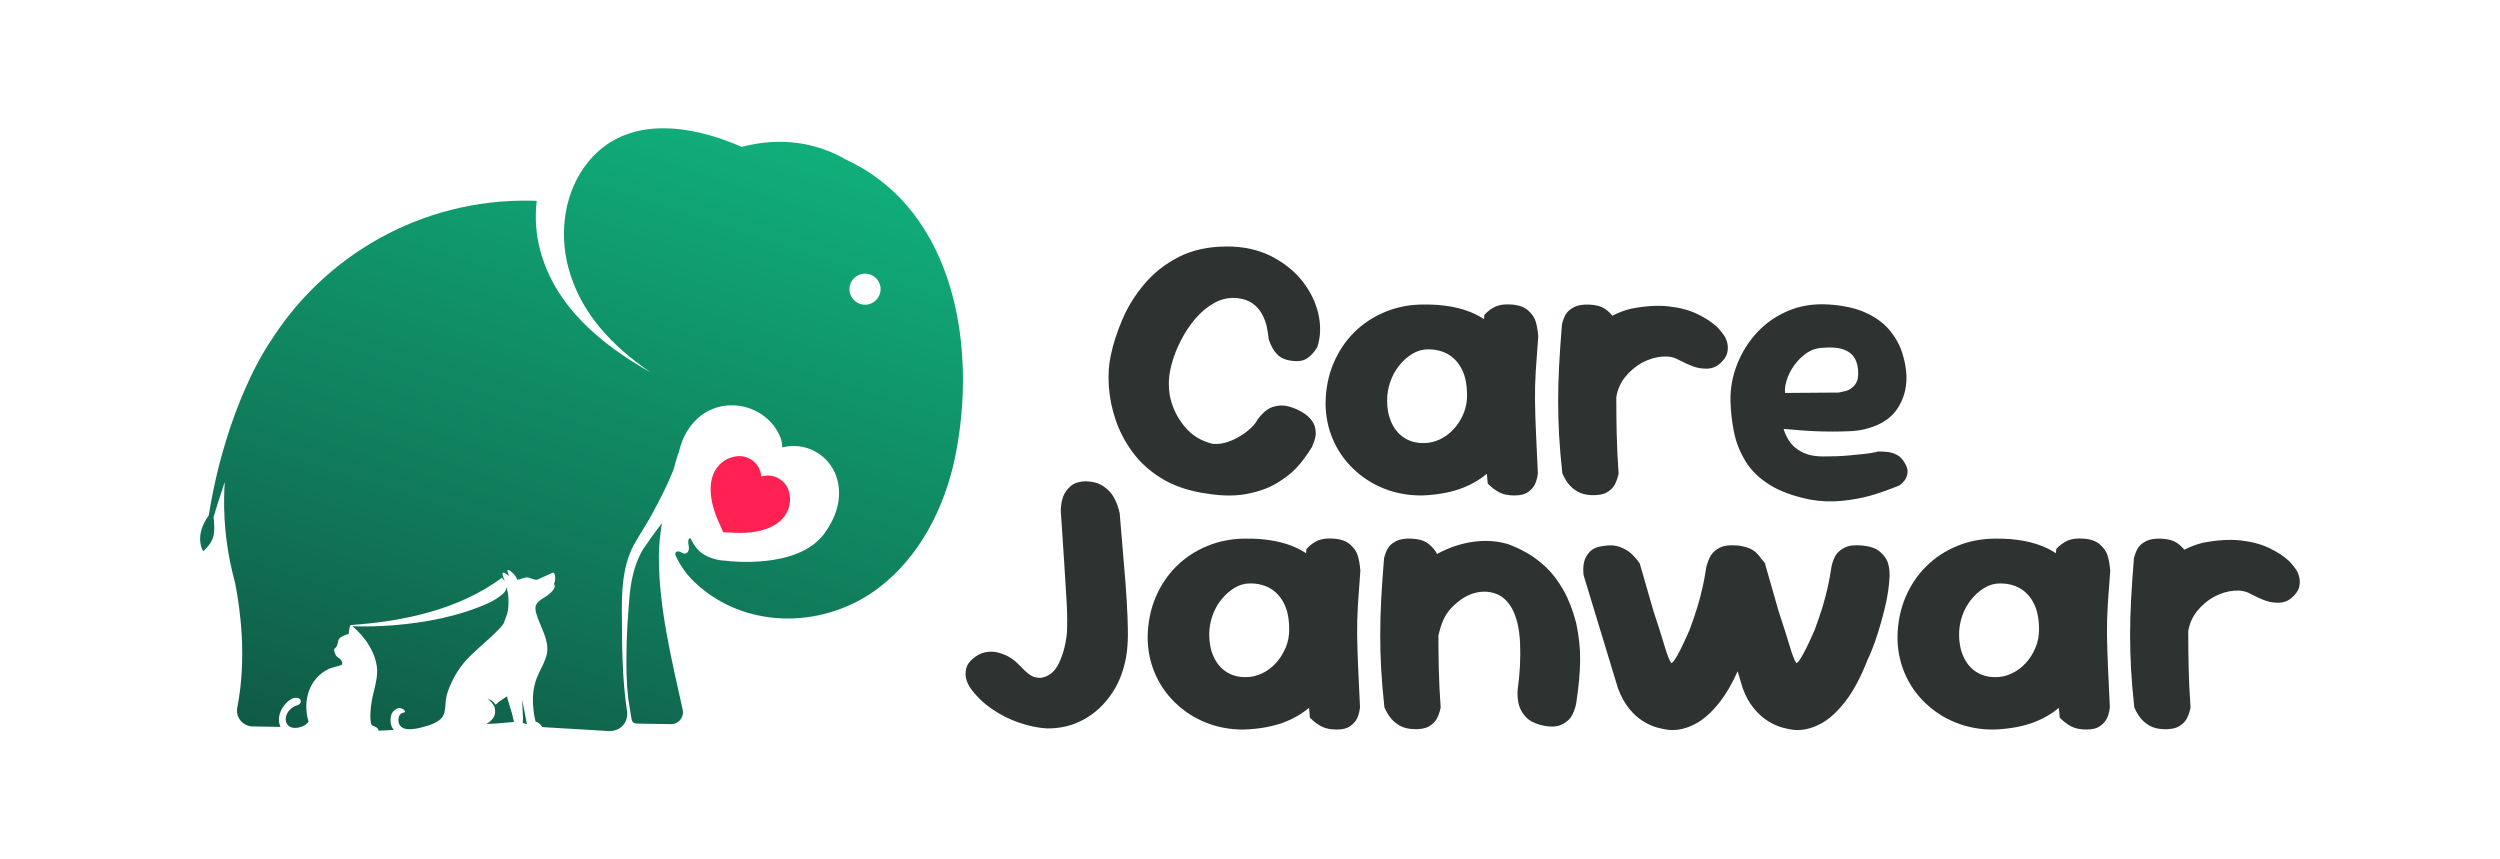 <?xml version="1.0" encoding="UTF-8"?><svg id="a" xmlns="http://www.w3.org/2000/svg" xmlns:xlink="http://www.w3.org/1999/xlink" viewBox="0 0 1024 352"><defs><linearGradient id="b" x1="299.1" y1="10.06" x2="195.92" y2="325.51" gradientUnits="userSpaceOnUse"><stop offset="0" stop-color="#10b981"/><stop offset="1" stop-color="#105b46"/></linearGradient></defs><path d="M301.82,218.25c3.21.14,14.06.07,19.23-6.42,2.36-2.97,3.14-6.78,2.12-10.45-1.32-4.79-6.28-7.6-11.07-6.27-.1.03-.2.06-.29.09,0-.1-.02-.2-.03-.31-.51-4.94-4.93-8.53-9.87-8.02-3.79.39-7.06,2.5-8.96,5.78-4.17,7.17-.27,17.31,1.02,20.24l2.26,5.12,5.59.24Z" fill="#ff2152"/><path d="M209.75,292.42l.78,3.3-8.3.71c-.19-.02-.39-.04-.57-.03-.8.02-1.62.12-2.42.17.01,0,.02-.02.04-.02,1.18-.75,2.35-1.69,3.02-2.95.36-.69.5-1.47.5-2.24,0-.39-.05-.79-.11-1.18-.01-.07-.09-.37-.16-.63-.91-2.12-2.94-3.45-2.94-3.45,1.84.65,2.84,1.65,3.4,2.57.4-.36.8-.72,1.2-1.09l3.41-2.36,2.15,7.21ZM206.47,254.87c.57-1.56,1.29-3.2,1.57-4.84.26-1.5.26-3.08.23-4.61,0-.46-.05-.92-.1-1.37h0c-.03-.45-.08-.86-.15-1.23h0c-.18-.95-.19-.95-.54-2.22-.23.73-.2,1.41-1.48,2.64-1.75,1.6-4.36,3.01-5.23,3.46-12.52,5.76-26.32,8.34-40,9.44-5.5.4-11,.57-16.49.36,5.21,4.06,9.85,11.25,10.2,17.76.23,4.38-1.87,9.85-2.45,14.36-.23,1.8-.72,6.97.27,8.4.23.33,2.66.69,2.78,2.27l6.25-.3c-.11-.12-.22-.24-.32-.37-1.4-1.94-1.02-4.34-.95-4.79.1-.64.25-1.51.92-2.33.65-.8,1.93-1.72,3.24-1.41.94.22,1.79,1.03,1.66,1.49-.12.43-.99.17-1.77.85-.82.71-.89,1.88-.92,2.33-.09,1.66.73,3.03,2.32,3.6.73.26,1.51.32,2.29.32.16,0,.33.02.49.01.28,0,.56-.05.83-.08,2.09-.19,4.05-.77,6.07-1.38,1.75-.53,3.65-1.32,5.06-2.5.58-.48.95-1.05.97-1.08,1.38-2.15,1.11-4.86,1.44-7.28.32-2.33,1.31-4.7,2.29-6.82,2.05-4.46,5-8.51,8.64-11.81,1.55-1.41,3.03-2.88,4.62-4.26.81-.71,1.88-1.62,3.42-3.09,2.92-2.82,4.39-4.22,4.85-5.49ZM214.25,294.54c-.07.38-.14.97-.1,1.65.5.12,1.05.25,1.67.39l-1.96-10.11.38,8.06ZM269.86,228.26c0-4.16.48-8.98,1.25-13.99-2.75,3.58-5.38,7.25-7.91,11.02-3.53,6.08-4.98,13.37-5.46,20.45-.61,7.35-1.09,14.72-1.14,22.09-.11,6.19.05,12.37.75,18.5l1.23,7.65c.35,2.38,1.14,2.39,3.54,2.43l12.7.2c3.13.05,5.48-2.84,4.81-5.9-4.49-20.3-9.75-41.71-9.76-62.45ZM391.25,187.06c-4.28,20.81-14.53,41.01-31.47,53.83-19.71,14.92-47.85,17.06-68.6,2.96-4.84-3.29-9.45-7.5-12.46-12.55-.73-1.23-1.48-2.55-2.01-3.87-.4-1,.3-1.74,1.35-1.55.46.08.88.32,1.3.54.67.35,1.23.55,1.89.1.56-.38.86-1.06.92-1.72.08-.93-.29-1.81-.27-2.74.01-.57.1-1.75.95-1.57,1.48,2.93,3.71,7.59,12.09,8.98l2.97.28s28.88,3.72,39.76-11.23c4.61-6.33,7.18-13.64,5.48-21.31-2.22-10-12.13-16.31-22.13-14.09-.21.05-.41.1-.62.15-.03-1.59-.21-3.19-1.29-5.37-6.33-12.83-23.83-15.99-34-5.92-1.22,1.21-2.33,2.56-3.29,4.05-1.91,2.93-3.11,6.17-3.84,9.5-.08.14-.17.27-.25.4-.63,2.03-1.28,4.26-1.92,6.62-2.5,6.2-5.48,12.08-8.64,17.84-2.41,4.51-5.05,8.35-7.61,12.9-4.8,9.15-4.96,19.7-4.83,29.71.04,12.9.19,25.91,2.17,38.68.33,4.58-3.02,8.03-7.71,7.75l-26.79-1.59c-.1,0-.2-.02-.3-.03-.14-.27-.32-.55-.56-.83-.8-.93-1.75-1.29-2.17-1.43-.32-1.26-.68-2.99-.87-5.07-.21-2.21-.61-6.5.84-11.26,1.01-3.31,2.97-6.23,4.12-9.49.57-1.63.85-3.07.7-4.82-.15-1.73-.61-3.42-1.19-5.05-1.02-2.84-2.41-5.55-3.27-8.44-.32-1.08-.56-2.25-.22-3.32.55-1.7,2.41-2.69,3.82-3.59,1.44-.92,2.96-2.08,3.74-3.63.48-.95-.14-1.8-.14-1.8,0,0,.7-.81.45-3.08-.26-2.27-1.45-1.19-1.45-1.19,0,0-4.94,2.26-5.83,2.62-.88.35-3.14-.86-3.94-.94-.8-.09-4.19,1.03-4.19,1.03-.22-.55-.61-1.34-1.28-2.14-.89-1.05-2.3-2.16-2.68-1.87-.18.13-.22.63.62,2.43-1.91-1.46-2.49-1.46-2.69-1.29-.23.19-.08.71.22,1.61,0,0,0,0,0,0,.16.45.47,1.37.65,1.91l-1.17-1.54c-17.61,13.09-40.32,17.9-61.91,19.39h0c-.45-.04-.85,2.67-.88,3.71-.76.1-1.51.4-2.2.73-.81.39-1.71.88-2.02,1.79-.29.86-.29,1.84-.8,2.62-.18.27-.4.49-.64.71-.16.15-.29.28-.31.51-.05.41.13.86.25,1.24.17.56.42,1.07.81,1.5.58.66,1.58.96,1.97,1.78.17.37.31.84.28,1.25-.03.46-.33.54-.7.66-.33.11-.67.21-1.01.3-.82.24-1.64.46-2.46.71-.44.13-.89.25-1.31.45-8.19,3.85-10.84,13.37-8.28,21.6-.4.54-.99,1.16-1.87,1.62-.49.26-1.05.48-1.64.65-1.32.39-2.76.47-3.91-.06-.68-.32-1.26-.83-1.63-1.67-.57-1.32-.33-2.89.4-4.13.66-1.12,1.79-2.17,2.97-2.72.86-.4,1.98-.45,2.37-1.48.05-.14.22-.62.02-1.08-.35-.78-1.51-.88-1.72-.89-.76-.07-1.38.19-1.81.4-2.87,1.43-5.26,5.07-5.33,8.28-.02,1.19.19,2.29.63,3.23l-11.39-.18c-4.03-.06-7.07-3.74-6.29-7.7,3.97-20.26,1.23-40.41-.93-51.27-3.08-11.11-4.66-22.84-4.46-34.96.03-2.08.12-4.14.26-6.19-1.81,5.25-3.34,10.14-4.59,14.37.11.83.69,5.52-.19,8.32-.96,3.08-4.07,5.67-4.07,5.67,0,0-3.96-6.14,2.29-14.66,7.3-45.58,24.81-70.59,24.81-70.59v.04c22.13-35.64,61.88-59.11,106.88-58.39.89.01,1.77.06,2.66.09-.82,6.69-.34,13.59,1.38,20.1,6.17,23.33,25.13,38.76,45.33,50.19-15.54-10.58-28.82-24.24-33.79-43.04-3.87-14.62-1.51-31.2,7.97-42.98,15.63-19.42,41.6-15.73,63.07-6.4,16.44-4.28,31-1.6,42.89,5.32,0,0,0-.01,0-.01,45.03,21.05,53.54,77.85,44.53,121.62ZM360.69,118.55c.06-3.52-2.75-6.41-6.27-6.47-3.52-.06-6.41,2.75-6.47,6.26-.06,3.52,2.75,6.41,6.27,6.47,3.52.06,6.41-2.75,6.47-6.27Z" fill="url(#b)"/><path d="M461.52,246.33c-.26-4.39-.65-9.53-1.17-15.44-.53-5.9-1.1-12.82-1.73-20.76-.63-2.61-1.44-4.78-2.43-6.5-.99-1.72-2.41-3.21-4.23-4.47-1.83-1.25-4.26-1.93-7.29-2.04-2.72.11-4.78.78-6.19,2.04-1.41,1.25-2.41,2.64-2.98,4.15-.58,1.51-.92,3.42-1.02,5.72.52,7.94.99,15.05,1.41,21.31.42,6.27.76,11.78,1.02,16.53.26,4.75.29,8.96.08,12.62-.52,4.7-1.62,8.78-3.29,12.22-1.67,3.45-4.13,5.43-7.37,5.95-1.57,0-2.85-.29-3.84-.86-.99-.57-1.93-1.3-2.82-2.19-.89-.89-1.86-1.85-2.9-2.9-1.05-1.04-2.4-2.04-4.07-2.98-1.78-.83-3.37-1.38-4.78-1.65-1.41-.26-2.95-.21-4.62.16-1.67.37-3.29,1.23-4.86,2.59-1.46,1.25-2.35,2.56-2.66,3.92-.31,1.36-.37,2.61-.16,3.76.21,1.15.73,2.46,1.57,3.92,2.51,3.55,5.56,6.56,9.17,9.01,3.61,2.46,7.37,4.34,11.28,5.64,3.92,1.31,7.6,2.06,11.05,2.27,5.54.1,10.63-1.12,15.28-3.68,4.65-2.56,8.54-6.21,11.67-10.97,3.13-4.75,5.12-10.37,5.95-16.85.31-2.71.44-5.72.39-9.01-.05-3.29-.21-7.13-.47-11.52Z" fill="#2e3332"/><path d="M557.2,233.64c-.21-2.51-.58-4.57-1.1-6.19-.53-1.62-1.57-3.11-3.13-4.47-1.57-1.36-3.76-2.14-6.58-2.35-2.72-.21-4.91.05-6.58.78-1.67.73-3.24,1.88-4.7,3.45-.05.59-.09,1.17-.14,1.75-1.1-.73-2.24-1.4-3.47-1.99-5.75-2.77-12.85-4.1-21.31-4-5.54,0-10.74.99-15.59,2.98-4.86,1.99-9.09,4.76-12.69,8.31-3.61,3.55-6.45,7.78-8.54,12.69-2.09,4.91-3.19,10.34-3.29,16.3,0,5.23.97,10.14,2.9,14.73,1.93,4.6,4.7,8.65,8.31,12.15,3.61,3.5,7.78,6.22,12.54,8.15,4.75,1.93,9.9,2.9,15.44,2.9,6.9-.21,12.85-1.36,17.87-3.45,3.46-1.44,6.45-3.27,9.04-5.43.12,1.34.23,2.67.36,4.02,1.57,1.57,3.16,2.77,4.78,3.6,1.62.84,3.68,1.25,6.19,1.25s4.26-.47,5.56-1.41c1.3-.94,2.25-2.01,2.82-3.21.57-1.2.96-2.69,1.17-4.47-.31-6.48-.57-12.07-.78-16.77-.21-4.7-.34-9.04-.39-13.01-.05-3.97.05-8.02.31-12.14.26-4.13.6-8.86,1.02-14.18ZM526.56,265.37c-.99,2.35-2.3,4.42-3.92,6.19-1.62,1.78-3.5,3.19-5.64,4.23-2.14,1.05-4.42,1.57-6.82,1.57-3.03,0-5.67-.73-7.91-2.19-2.25-1.46-3.97-3.53-5.17-6.19-1.2-2.66-1.8-5.67-1.8-9.01,0-2.61.42-5.14,1.25-7.6.83-2.45,2.04-4.67,3.61-6.66,1.57-1.98,3.37-3.61,5.41-4.86,2.04-1.25,4.2-1.88,6.5-1.88,3.14,0,5.88.68,8.23,2.04,2.35,1.36,4.23,3.42,5.64,6.19,1.41,2.77,2.12,6.35,2.12,10.74,0,2.61-.5,5.09-1.49,7.44Z" fill="#2e3332"/><path d="M640.33,241.63c-2.14-3.76-4.52-6.87-7.13-9.33-2.61-2.45-5.28-4.44-7.99-5.95-2.72-1.51-5.28-2.69-7.68-3.53-3.97-1.15-8.1-1.51-12.38-1.1-4.29.42-8.44,1.49-12.46,3.21-1.41.6-2.76,1.27-4.09,1.97-.12-.24-.24-.49-.38-.72-.84-1.41-2.04-2.66-3.6-3.76-1.57-1.1-3.76-1.7-6.58-1.8-2.61-.1-4.68.23-6.19,1.02-1.51.78-2.61,1.72-3.29,2.82-.68,1.1-1.23,2.48-1.65,4.15-.52,6.37-.92,12.09-1.18,17.16-.26,5.07-.39,9.87-.39,14.42s.13,9.19.39,13.95c.26,4.76.71,9.95,1.33,15.59.73,1.67,1.57,3.11,2.51,4.31.94,1.2,2.17,2.25,3.68,3.13,1.51.89,3.42,1.39,5.72,1.49,2.71.1,4.8-.26,6.27-1.1,1.46-.83,2.53-1.85,3.21-3.06.68-1.2,1.23-2.74,1.65-4.62-.42-6.06-.68-11.57-.78-16.53-.1-4.57-.14-8.9-.15-13.03.4-1.83.93-3.65,1.64-5.46,1.2-3.08,3.16-5.72,5.88-7.91,2.51-2.19,5.2-3.61,8.07-4.23,2.87-.63,5.59-.44,8.15.55,2.56.99,4.67,2.95,6.35,5.88,1.98,3.55,3.11,8.36,3.37,14.42.26,6.06-.08,12.43-1.02,19.12-.11,2.41.08,4.44.55,6.11.47,1.67,1.38,3.27,2.74,4.78,1.36,1.52,3.39,2.64,6.11,3.37,3.45.84,6.14.86,8.07.08,1.93-.78,3.37-1.85,4.31-3.21.94-1.36,1.67-3.18,2.19-5.49,1.04-6.79,1.59-12.72,1.65-17.79.05-5.07-.5-10.21-1.65-15.44-1.36-5.22-3.11-9.72-5.25-13.48Z" fill="#2e3332"/><path d="M769.9,225.88c-1.57-1.31-3.92-2.12-7.05-2.43-3.03-.31-5.41-.05-7.13.78-1.72.84-2.98,1.88-3.76,3.13-.78,1.25-1.39,2.87-1.8,4.86-.42,2.82-.92,5.54-1.49,8.15-.58,2.61-1.28,5.3-2.12,8.07-.84,2.77-1.93,5.98-3.29,9.64-1.67,3.87-3.21,7.11-4.62,9.72-1.41,2.61-2.38,3.87-2.9,3.76-.73-1.04-1.65-3.42-2.74-7.13-1.1-3.71-2.59-8.38-4.47-14.03l-5.64-19.75c-.56-.75-1.12-1.43-1.69-2.05-.59-.95-1.4-1.87-2.46-2.73-1.25-1.01-2.96-1.71-5.12-2.13-.9-.24-1.87-.35-2.92-.35-2.49-.17-4.53.1-6.07.84-1.72.84-2.98,1.88-3.76,3.13-.78,1.25-1.44,2.87-1.96,4.86-.42,2.82-.91,5.54-1.49,8.15-.58,2.61-1.28,5.3-2.11,8.07-.84,2.77-1.94,5.98-3.29,9.64-1.67,3.87-3.21,7.11-4.62,9.72-1.41,2.61-2.38,3.87-2.9,3.76-.73-1.04-1.65-3.42-2.74-7.13-1.1-3.71-2.59-8.38-4.47-14.03l-5.64-19.59c-1.25-1.77-2.48-3.18-3.68-4.23-1.2-1.04-2.72-1.9-4.54-2.58-1.83-.68-4.05-.81-6.66-.39-2.51.31-4.36,1.1-5.56,2.35-1.2,1.25-1.99,2.64-2.35,4.15-.37,1.51-.45,3.32-.24,5.41l14.1,46.39c1.25,3.34,2.77,6.11,4.55,8.31,1.78,2.19,3.68,3.92,5.72,5.17,2.04,1.25,4.02,2.14,5.95,2.66,1.93.53,3.63.84,5.09.94,3.24.21,6.61-.57,10.11-2.35,3.5-1.77,6.95-4.83,10.34-9.17,2.59-3.3,5.01-7.48,7.26-12.51l2.07,6.95c1.25,3.34,2.79,6.11,4.62,8.31,1.83,2.19,3.76,3.92,5.8,5.17,2.04,1.25,4.02,2.14,5.96,2.66,1.93.53,3.63.84,5.09.94,3.24.21,6.61-.57,10.11-2.35,3.5-1.77,6.95-4.83,10.34-9.17,3.39-4.33,6.5-10.16,9.33-17.47,1.04-2.09,2.19-4.99,3.45-8.7,1.25-3.71,2.43-7.81,3.53-12.3,1.1-4.49,1.75-8.88,1.96-13.16,0-2.3-.29-4.21-.86-5.72-.58-1.51-1.65-2.92-3.21-4.23Z" fill="#2e3332"/><path d="M864.34,233.64c-.21-2.51-.58-4.57-1.1-6.19-.53-1.62-1.57-3.11-3.14-4.47-1.57-1.36-3.76-2.14-6.58-2.35-2.72-.21-4.91.05-6.58.78-1.67.73-3.24,1.88-4.7,3.45-.05.59-.09,1.17-.14,1.75-1.1-.73-2.24-1.4-3.47-1.99-5.75-2.77-12.85-4.1-21.31-4-5.54,0-10.74.99-15.59,2.98-4.86,1.99-9.09,4.76-12.69,8.31-3.6,3.55-6.45,7.78-8.54,12.69-2.09,4.91-3.19,10.34-3.29,16.3,0,5.23.97,10.14,2.9,14.73,1.93,4.6,4.7,8.65,8.31,12.15,3.6,3.5,7.78,6.22,12.54,8.15,4.75,1.93,9.9,2.9,15.44,2.9,6.9-.21,12.85-1.36,17.87-3.45,3.46-1.44,6.45-3.27,9.04-5.43.12,1.34.23,2.67.36,4.02,1.57,1.57,3.16,2.77,4.78,3.6,1.62.84,3.68,1.25,6.19,1.25s4.26-.47,5.56-1.41c1.31-.94,2.25-2.01,2.82-3.21.57-1.2.97-2.69,1.18-4.47-.31-6.48-.58-12.07-.78-16.77-.21-4.7-.34-9.04-.39-13.01-.05-3.97.05-8.02.31-12.14.26-4.13.6-8.86,1.02-14.18ZM833.7,265.37c-.99,2.35-2.3,4.42-3.92,6.19-1.62,1.78-3.5,3.19-5.64,4.23-2.14,1.05-4.42,1.57-6.82,1.57-3.03,0-5.67-.73-7.91-2.19-2.25-1.46-3.97-3.53-5.17-6.19-1.2-2.66-1.8-5.67-1.8-9.01,0-2.61.42-5.14,1.25-7.6.83-2.45,2.04-4.67,3.61-6.66,1.57-1.98,3.37-3.61,5.41-4.86,2.04-1.25,4.21-1.88,6.5-1.88,3.13,0,5.88.68,8.23,2.04,2.35,1.36,4.23,3.42,5.64,6.19,1.41,2.77,2.11,6.35,2.11,10.74,0,2.61-.5,5.09-1.49,7.44Z" fill="#2e3332"/><path d="M941.84,236.69c-.26-1.31-.73-2.45-1.41-3.45-.68-.99-1.54-2.06-2.59-3.21-2.19-2.09-4.99-3.94-8.38-5.56-3.4-1.62-7.37-2.66-11.91-3.13-4.54-.47-9.69-.13-15.44,1.02-2.61.67-5.08,1.62-7.43,2.82-.76-1-1.74-1.92-2.91-2.74-1.57-1.1-3.76-1.7-6.58-1.8-2.61-.1-4.68.23-6.19,1.02-1.52.78-2.61,1.72-3.29,2.82-.68,1.1-1.23,2.48-1.65,4.15-.52,6.37-.91,12.09-1.18,17.16-.26,5.07-.39,9.87-.39,14.42s.13,9.19.39,13.95c.26,4.76.71,9.95,1.33,15.59.73,1.67,1.57,3.11,2.51,4.31.94,1.2,2.17,2.25,3.68,3.13,1.51.89,3.42,1.39,5.72,1.49,2.71.1,4.8-.26,6.27-1.1,1.46-.83,2.53-1.85,3.21-3.06.68-1.2,1.23-2.74,1.65-4.62-.42-6.06-.68-11.57-.78-16.53-.1-4.96-.16-9.66-.16-14.1,0-.24,0-.49,0-.73.52-3.12,1.72-5.86,3.6-8.2,1.88-2.35,4.18-4.31,6.9-5.88,2.82-1.46,5.56-2.3,8.23-2.51,2.66-.21,4.88.21,6.66,1.25,2.4,1.25,4.49,2.19,6.27,2.82,1.77.63,3.63.92,5.56.86,1.93-.05,3.63-.71,5.09-1.96,1.67-1.46,2.69-2.87,3.06-4.23.37-1.36.42-2.69.16-3.99Z" fill="#2e3332"/><path d="M492.43,201.86c6.79,1.25,12.69,1.43,17.71.55,5.01-.89,9.27-2.38,12.77-4.47,3.5-2.09,6.29-4.28,8.38-6.58,2.09-2.3,4.13-5.07,6.11-8.31.63-1.46,1.07-2.74,1.33-3.84.26-1.1.26-2.35,0-3.76-.26-1.41-.97-2.77-2.11-4.07-1.15-1.3-2.93-2.53-5.33-3.68-2.82-1.25-5.25-1.78-7.29-1.57-2.04.21-3.71.78-5.02,1.72-1.31.94-2.59,2.25-3.84,3.92-.84,1.67-2.33,3.34-4.47,5.01-2.14,1.67-4.44,2.98-6.9,3.92-2.46.94-4.78,1.31-6.97,1.1-1.88-.42-3.71-1.1-5.49-2.04-1.78-.94-3.4-2.17-4.86-3.68-1.46-1.51-2.77-3.24-3.92-5.17-1.15-1.93-2.06-4.02-2.74-6.27-.68-2.25-1.02-4.57-1.02-6.97-.1-2.4.26-5.2,1.1-8.38.83-3.19,2.09-6.43,3.76-9.72,1.67-3.29,3.66-6.29,5.95-9.01,2.3-2.71,4.91-4.88,7.84-6.5,2.92-1.62,6.06-2.27,9.4-1.96,2.61.31,4.73,1.07,6.35,2.27,1.62,1.2,2.87,2.64,3.76,4.31.89,1.67,1.51,3.29,1.88,4.86.37,1.57.65,3.4.86,5.49.94,2.72,2.11,4.78,3.53,6.19,1.41,1.41,3.42,2.27,6.03,2.59,2.51.31,4.52,0,6.03-.94,1.51-.94,2.95-2.51,4.31-4.7,1.36-4.18,1.51-8.65.47-13.4-1.05-4.75-3.19-9.22-6.42-13.4-3.24-4.18-7.5-7.62-12.77-10.34-5.28-2.71-11.36-4.07-18.26-4.07-7.63,0-14.24,1.44-19.82,4.31-5.59,2.87-10.29,6.58-14.1,11.13-3.82,4.54-6.82,9.4-9.01,14.58-2.19,5.17-3.76,10.06-4.7,14.65-.84,3.87-1.1,8.1-.78,12.69.31,4.6,1.25,9.19,2.82,13.79,1.57,4.6,3.86,8.96,6.9,13.09,3.03,4.13,6.9,7.66,11.6,10.58,4.7,2.93,10.34,4.96,16.93,6.11Z" fill="#2e3332"/><path d="M582.11,202.95c6.9-.21,12.85-1.36,17.87-3.45,3.46-1.44,6.45-3.27,9.04-5.43.12,1.34.23,2.67.36,4.02,1.57,1.57,3.16,2.77,4.78,3.6,1.62.84,3.68,1.25,6.19,1.25s4.26-.47,5.56-1.41c1.31-.94,2.25-2.01,2.82-3.21.57-1.2.97-2.69,1.18-4.47-.31-6.48-.58-12.07-.78-16.77-.21-4.7-.34-9.04-.39-13.01-.05-3.97.05-8.02.31-12.14.26-4.13.6-8.86,1.02-14.18-.21-2.51-.58-4.57-1.1-6.19-.52-1.62-1.57-3.11-3.13-4.47-1.57-1.36-3.76-2.14-6.58-2.35-2.72-.21-4.91.05-6.58.78-1.67.73-3.24,1.88-4.7,3.45-.05.59-.09,1.17-.14,1.75-1.1-.73-2.24-1.4-3.47-1.99-5.75-2.77-12.85-4.1-21.31-4-5.54,0-10.73.99-15.59,2.98-4.86,1.99-9.09,4.76-12.69,8.31-3.6,3.55-6.45,7.78-8.54,12.69-2.09,4.91-3.19,10.34-3.29,16.3,0,5.23.97,10.14,2.9,14.73,1.93,4.6,4.7,8.65,8.31,12.15,3.6,3.5,7.78,6.22,12.54,8.15,4.75,1.93,9.9,2.9,15.44,2.9ZM569.42,156.49c.83-2.45,2.04-4.67,3.6-6.66,1.57-1.98,3.37-3.61,5.41-4.86,2.04-1.25,4.21-1.88,6.5-1.88,3.13,0,5.88.68,8.23,2.04,2.35,1.36,4.23,3.42,5.64,6.19,1.41,2.77,2.11,6.35,2.11,10.74,0,2.61-.5,5.09-1.49,7.44-.99,2.35-2.3,4.42-3.92,6.19-1.62,1.78-3.5,3.19-5.64,4.23-2.14,1.05-4.41,1.57-6.82,1.57-3.03,0-5.67-.73-7.91-2.19-2.25-1.46-3.97-3.53-5.17-6.19-1.2-2.66-1.8-5.67-1.8-9.01,0-2.61.42-5.14,1.25-7.6Z" fill="#2e3332"/><path d="M658.12,201.7c1.46-.83,2.53-1.85,3.21-3.06.68-1.2,1.23-2.74,1.65-4.62-.42-6.06-.68-11.57-.78-16.53-.11-4.96-.16-9.66-.16-14.1,0-.24,0-.49,0-.73.52-3.12,1.72-5.86,3.6-8.2,1.88-2.35,4.18-4.31,6.9-5.88,2.82-1.46,5.56-2.3,8.23-2.51,2.66-.21,4.88.21,6.66,1.25,2.4,1.25,4.49,2.19,6.27,2.82,1.78.63,3.63.92,5.56.86,1.93-.05,3.63-.71,5.09-1.96,1.67-1.46,2.69-2.87,3.06-4.23.37-1.36.42-2.69.16-3.99-.26-1.31-.73-2.45-1.41-3.45-.68-.99-1.54-2.06-2.59-3.21-2.19-2.09-4.99-3.94-8.38-5.56-3.39-1.62-7.37-2.66-11.91-3.13-4.54-.47-9.69-.13-15.44,1.02-2.61.67-5.08,1.62-7.43,2.82-.76-1-1.74-1.92-2.91-2.74-1.57-1.1-3.76-1.7-6.58-1.8-2.61-.1-4.68.23-6.19,1.02-1.51.78-2.61,1.72-3.29,2.82-.68,1.1-1.23,2.48-1.65,4.15-.52,6.37-.92,12.09-1.18,17.16-.26,5.07-.39,9.87-.39,14.42s.13,9.19.39,13.95c.26,4.76.71,9.95,1.33,15.59.73,1.67,1.57,3.11,2.51,4.31.94,1.2,2.17,2.25,3.68,3.13,1.51.89,3.42,1.39,5.72,1.49,2.71.1,4.8-.26,6.27-1.1Z" fill="#2e3332"/><path d="M714.89,188.85c2.3,3.76,5.62,7,9.95,9.72,4.33,2.72,9.95,4.75,16.85,6.11,4.18.73,8.41.89,12.69.47,4.28-.42,8.17-1.13,11.68-2.12,3.5-.99,7.44-2.38,11.83-4.15,1.15-.83,1.98-1.67,2.51-2.51.52-.83.83-1.83.94-2.98.1-1.15-.31-2.45-1.25-3.92-.84-1.46-1.86-2.51-3.06-3.13-1.2-.63-2.41-1.02-3.61-1.18-1.2-.16-2.53-.23-4-.23-1.67.42-3.42.73-5.25.94-1.83.21-4.18.45-7.05.7-2.87.26-6.3.39-10.26.39-3.66,0-6.64-.63-8.93-1.88-2.3-1.25-4-2.74-5.09-4.47-1.1-1.72-1.86-3.37-2.27-4.94,2.4.21,4.55.39,6.43.55,1.88.16,4,.29,6.35.39,2.35.11,4.78.16,7.29.16s4.88-.05,7.13-.16c2.25-.1,4.2-.37,5.88-.78,6.16-1.46,10.6-4.18,13.32-8.15,2.71-3.97,4.02-8.46,3.92-13.48-.1-3.03-.65-6.16-1.65-9.4-.99-3.24-2.66-6.32-5.01-9.25-2.35-2.92-5.56-5.35-9.64-7.29-4.07-1.93-9.19-3.11-15.36-3.53-6.06-.42-11.6.42-16.61,2.51-5.02,2.09-9.3,5.04-12.85,8.85-3.55,3.82-6.3,8.18-8.23,13.09-1.94,4.91-2.85,9.93-2.74,15.04.1,4.18.57,8.38,1.41,12.62.83,4.23,2.4,8.23,4.7,11.99ZM731.82,155.78c.63-2.09,1.65-4.13,3.06-6.11,1.41-1.98,3.11-3.66,5.09-5.02,1.98-1.36,4.18-2.09,6.58-2.19,3.66-.31,6.53-.08,8.62.7,2.09.78,3.61,1.99,4.54,3.61.94,1.62,1.41,3.68,1.41,6.19,0,1.57-.26,2.82-.78,3.76-.53.94-1.18,1.7-1.96,2.27-.78.57-1.59.97-2.43,1.17-.84.21-1.78.42-2.82.63l-21.94.16c-.21-1.36,0-3.08.63-5.17Z" fill="#2e3332"/></svg>